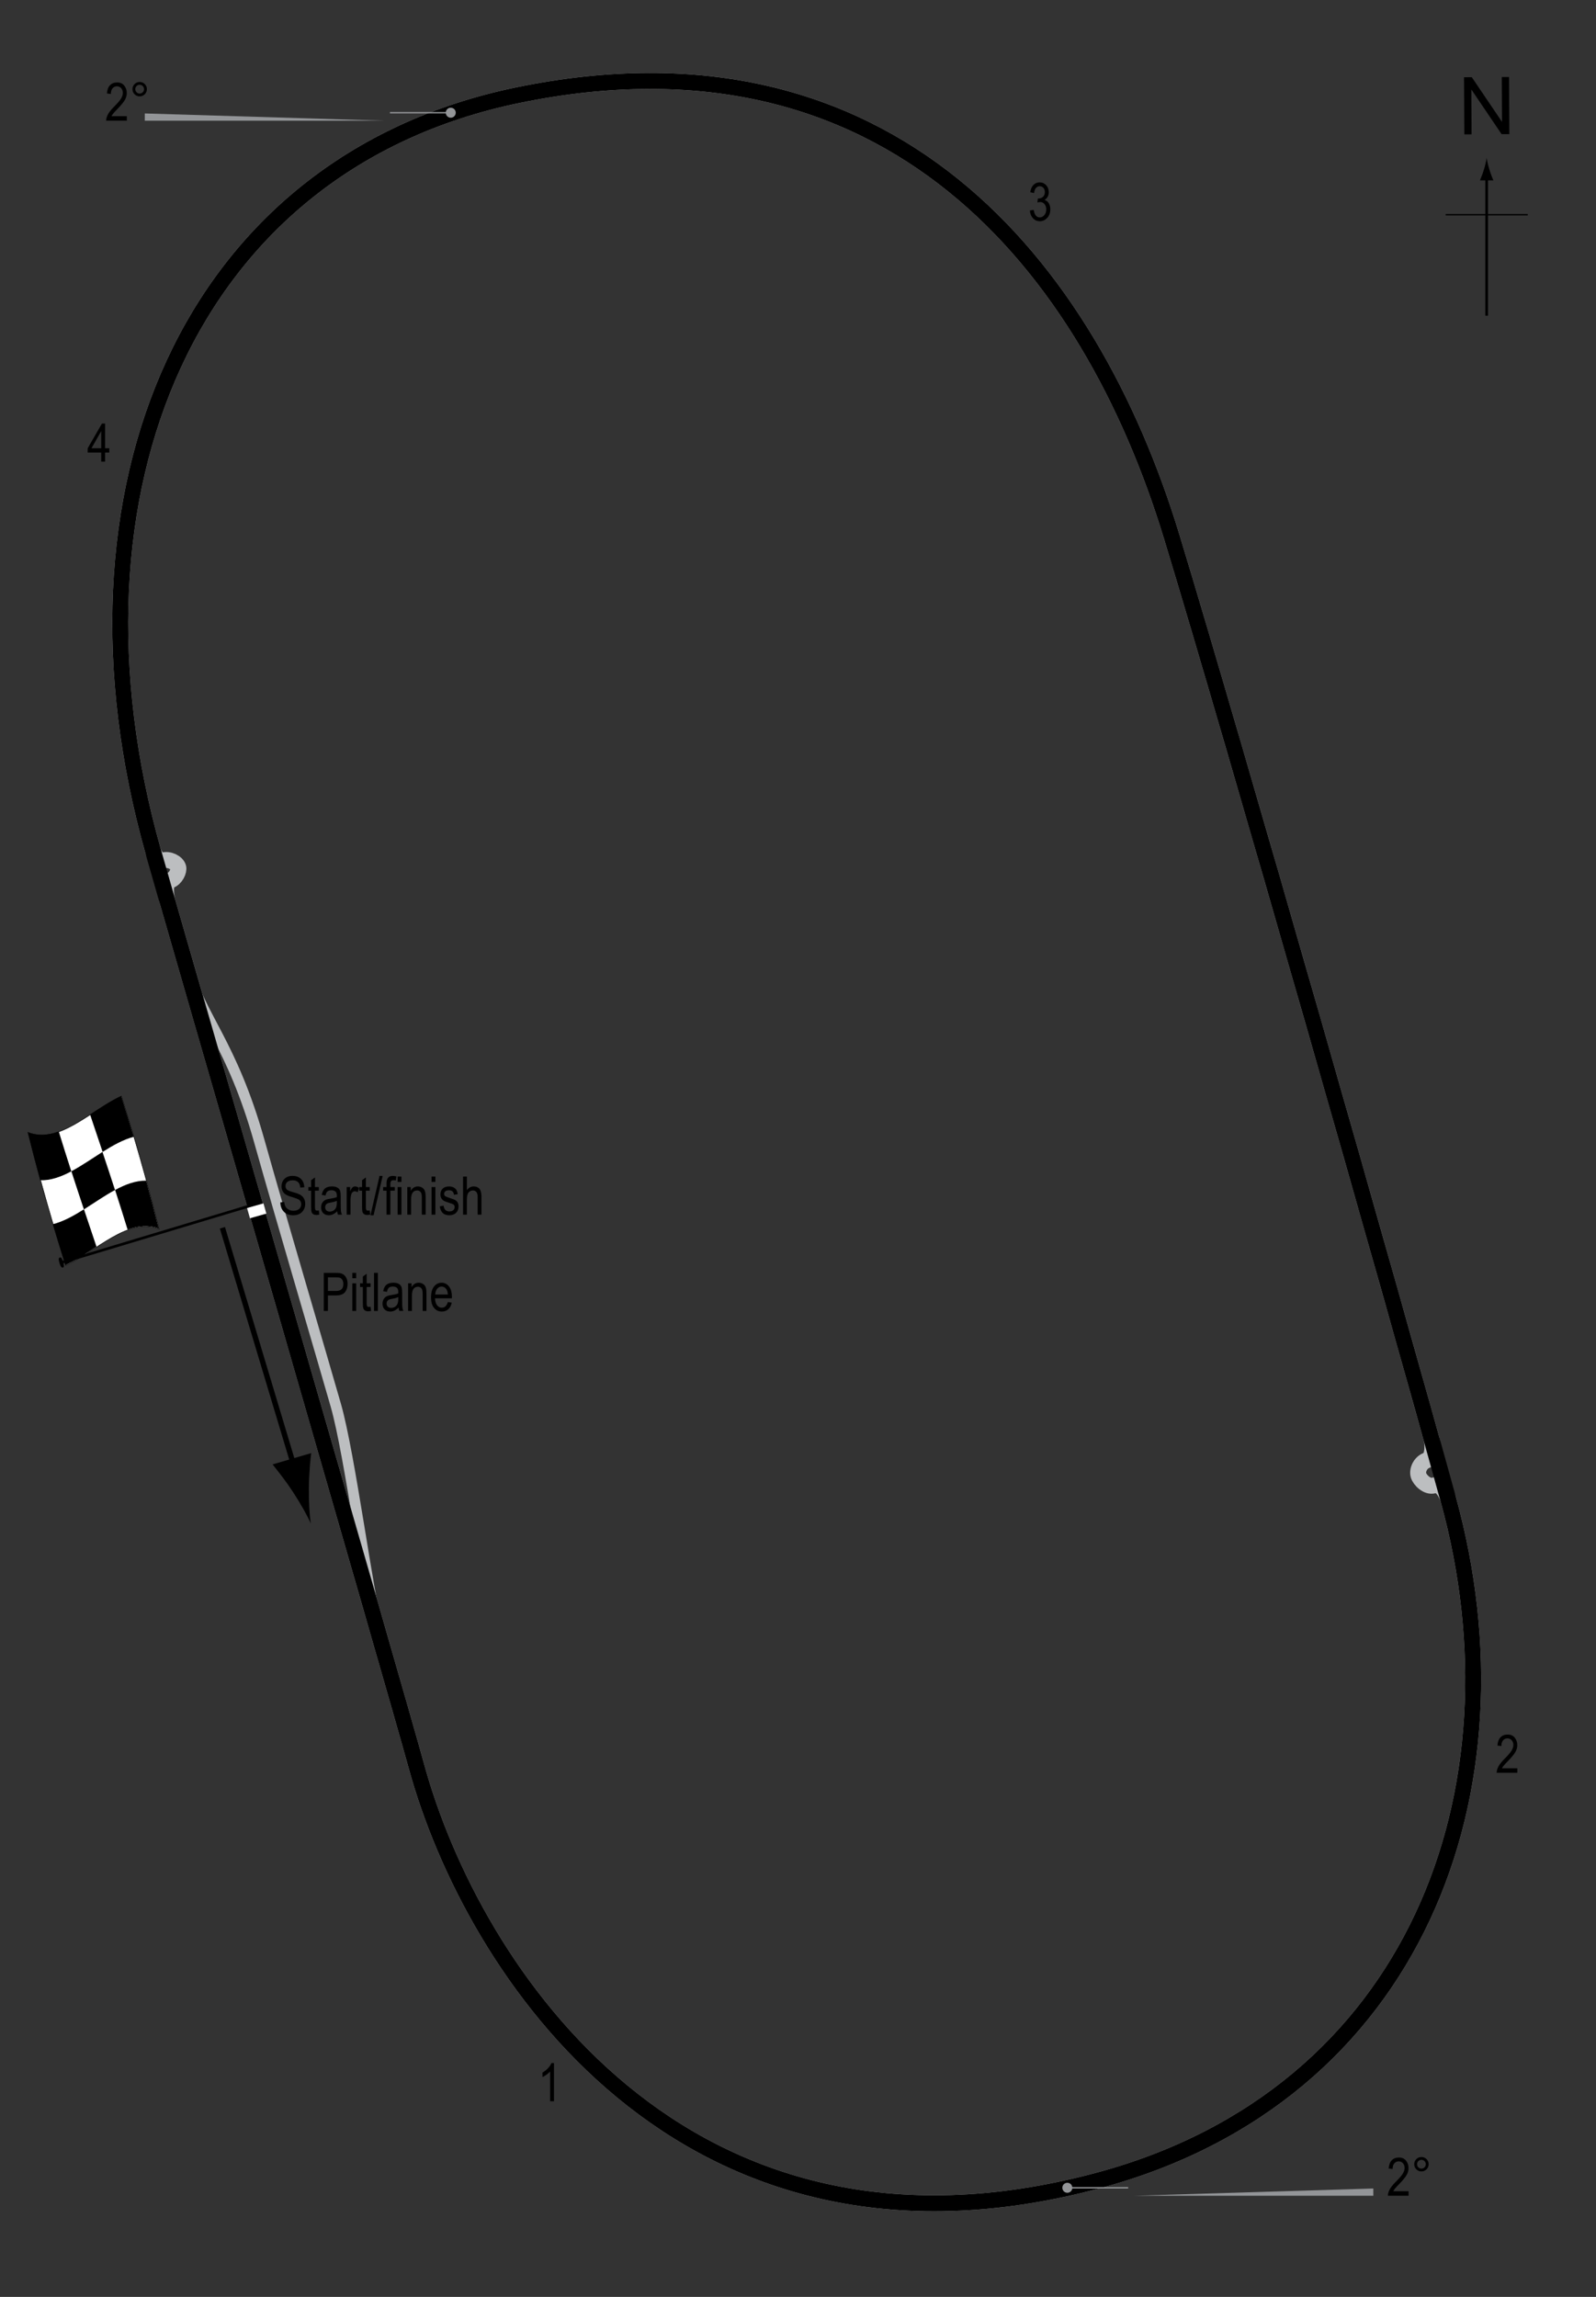 <?xml version="1.0" encoding="utf-8"?>
<!-- Generator: Adobe Illustrator 14.0.0, SVG Export Plug-In . SVG Version: 6.00 Build 43363)  -->
<!DOCTYPE svg PUBLIC "-//W3C//DTD SVG 1.1//EN" "http://www.w3.org/Graphics/SVG/1.1/DTD/svg11.dtd">
<svg version="1.1" xmlns="http://www.w3.org/2000/svg" xmlns:xlink="http://www.w3.org/1999/xlink" x="0px" y="0px" width="300px"
	 height="431.747px" viewBox="0 0 300 431.747" enable-background="new 0 0 300 431.747" xml:space="preserve">
<rect x="0" y="0" width="300" height="431.747" fill="#333333" stroke="none"/>
<g id="Pitlane">
	<path fill="none" stroke="#BCBEC0" stroke-width="2" d="M35.002,181.531c2.667,9.667,8.568,14.559,13.75,33
		c4.25,15.125,11.708,40.292,14.375,49.625s6.104,36.053,8,42.75"/>
</g>
<g id="Oval_with_chicanes">
	<path fill="none" stroke="#BCBEC0" stroke-width="3" d="M28.752,159.906c0.127,0.453,0.898,2.147,1.917,1.833
		c1.117-0.344,2.579,0.405,2.833,1.292c0.193,0.676-0.48,2.104-1.5,2.458c-1.201,0.418-0.799,2.984-0.441,4.23
		c10.371,36.068,43.68,151.146,46.691,162.187c10.5,38.5,50.074,98.78,128,78c60-16,81-73.5,66-128
		c-0.245-0.89-1.25-3.125-2.75-2.688c-1.225,0.357-2.621-1.022-2.875-1.938c-0.263-0.949,0.37-2.416,1.625-2.813
		c1.127-0.356,1.12-2.957,0.826-4.009c-12.525-44.915-38.188-134.549-48.826-169.553c-15.5-51-53-97.5-123-83
		C35.38,30.722,9.752,92.406,28.752,159.906z"/>
</g>
<g id="Oval">
	<path fill="none" stroke="#000000" stroke-width="3" d="M28.752,159.906c3.686,13.093,46.084,159.477,49.5,172
		c10.5,38.5,50.074,98.78,128,78c60-16,81-73.5,66-128c-10.718-38.941-40.356-142.689-52-181c-15.5-51-53-97.5-123-83
		C35.38,30.722,9.752,92.406,28.752,159.906z"/>
</g>
<g id="Startline">
	<line fill="none" stroke="#FFFFFF" stroke-width="2" x1="46.711" y1="228.031" x2="49.794" y2="227.156"/>
</g>
<g id="Flag_x2C__North">
	<g>
		<g>
			<path fill="#FFFFFF" stroke="#000000" stroke-width="0.1" d="M22.824,206.042c2.359,7.458,4.717,15.517,7.076,24.986
				c-5.846-2.277-11.691,4.107-17.537,6.822c-2.359-7.455-4.718-15.507-7.077-24.968C11.132,215.137,16.978,208.746,22.824,206.042z
				"/>
			<path d="M15.781,227.311c0.786,2.356,1.572,4.689,2.358,7.029c-1.949,1.265-3.897,2.573-5.846,3.468
				c-0.786-2.489-1.572-5.045-2.358-7.699C11.884,229.621,13.833,228.536,15.781,227.311z"/>
			<path d="M27.476,221.93c0.787,2.867,1.573,5.859,2.359,9.008c-1.949-0.738-3.897-0.519-5.846,0.202
				c-0.786-2.56-1.571-5.039-2.357-7.466C23.581,222.624,25.528,221.891,27.476,221.93z"/>
			<path d="M19.26,216.526c0.787,2.354,1.573,4.729,2.359,7.155c-1.949,1.051-3.897,2.418-5.846,3.644
				c-0.786-2.356-1.572-4.735-2.358-7.167C15.363,219.121,17.312,217.758,19.26,216.526z"/>
			<path d="M22.776,206.003c0.787,2.484,1.573,5.035,2.359,7.682c-1.949,0.506-3.897,1.602-5.846,2.832
				c-0.787-2.354-1.573-4.687-2.36-7.027C18.879,208.227,20.828,206.912,22.776,206.003z"/>
			<path d="M11.045,212.686c0.787,2.569,1.573,5.055,2.359,7.488c-1.948,1.035-3.897,1.744-5.845,1.67
				c-0.786-2.88-1.572-5.887-2.357-9.052C7.15,213.571,9.098,213.383,11.045,212.686z"/>
		</g>
	</g>
	<line fill="#FFFFFF" stroke="#000000" stroke-width="0.5" x1="11.304" y1="237.382" x2="46.51" y2="226.79"/>
	<path d="M11.26,236.367c0.186-0.056,0.337-0.019,0.592,0.825c0.251,0.843,0.163,1.003-0.023,1.061
		c-0.188,0.053-0.398-0.015-0.65-0.859C10.924,236.551,11.073,236.422,11.26,236.367z"/>
	<g>
		<line fill="none" stroke="#000000" x1="41.808" y1="230.779" x2="55.571" y2="276.638"/>
		<path d="M55.089,280.468c-1.414-2.168-2.527-3.523-3.851-5.209l7.261-2.12c-0.123,0.777-0.419,3.875-0.443,6.463
			c-0.025,2.773,0.122,5.239,0.371,6.791C57.802,284.951,56.601,282.792,55.089,280.468z"/>
	</g>
	<g>
		<g>
			<g>
				<line fill="none" stroke="#000000" stroke-width="0.5" x1="279.446" y1="59.341" x2="279.446" y2="33.058"/>
				<path d="M278.933,31.877c-0.249,0.827-0.479,1.364-0.746,2.027h2.523c-0.113-0.237-0.496-1.2-0.746-2.027
					c-0.268-0.885-0.45-1.687-0.516-2.207C279.383,30.19,279.201,30.992,278.933,31.877z"/>
			</g>
		</g>
	</g>
	<line fill="none" stroke="#000000" stroke-width="0.25" x1="271.741" y1="40.366" x2="287.176" y2="40.366"/>
	<g>
		<path d="M275.252,25.257l-0.058-10.737l1.458-0.008l5.684,8.4l-0.045-8.43l1.363-0.007l0.057,10.737l-1.457,0.008l-5.686-8.407
			l0.045,8.438L275.252,25.257z"/>
	</g>
</g>
<g id="Labels_without_chicane">
	<g>
		<path d="M60.858,246.413v-7.158h2.212c0.521,0,0.905,0.045,1.152,0.137c0.339,0.124,0.608,0.353,0.811,0.688
			s0.303,0.747,0.303,1.235c0,0.645-0.164,1.17-0.493,1.577s-0.896,0.61-1.704,0.61h-1.504v2.91H60.858z M61.635,242.658h1.519
			c0.479,0,0.828-0.108,1.05-0.325s0.332-0.543,0.332-0.979c0-0.283-0.055-0.526-0.163-0.728c-0.109-0.202-0.241-0.34-0.396-0.415
			c-0.154-0.075-0.434-0.112-0.837-0.112h-1.504V242.658z"/>
		<path d="M66.229,240.265v-1.011h0.718v1.011H66.229z M66.229,246.413v-5.186h0.718v5.186H66.229z"/>
		<path d="M69.652,245.626l0.098,0.776c-0.198,0.052-0.378,0.078-0.537,0.078c-0.251,0-0.452-0.05-0.605-0.149
			s-0.258-0.235-0.315-0.408c-0.057-0.172-0.085-0.516-0.085-1.03v-2.983H67.68v-0.684h0.527v-1.284l0.718-0.527v1.812h0.728v0.684
			h-0.728v3.032c0,0.28,0.021,0.46,0.063,0.542c0.062,0.117,0.178,0.176,0.347,0.176C69.416,245.661,69.522,245.649,69.652,245.626z
			"/>
		<path d="M70.307,246.413v-7.158h0.718v7.158H70.307z"/>
		<path d="M74.921,245.773c-0.241,0.25-0.491,0.439-0.752,0.566s-0.53,0.19-0.811,0.19c-0.442,0-0.796-0.133-1.06-0.4
			s-0.396-0.626-0.396-1.079c0-0.299,0.062-0.565,0.186-0.796s0.293-0.412,0.508-0.542s0.54-0.226,0.977-0.288
			c0.586-0.086,1.016-0.188,1.289-0.308l0.005-0.225c0-0.355-0.063-0.604-0.19-0.747c-0.179-0.208-0.454-0.313-0.825-0.313
			c-0.335,0-0.586,0.069-0.752,0.208s-0.288,0.4-0.366,0.783l-0.708-0.117c0.101-0.557,0.306-0.962,0.612-1.216
			c0.309-0.254,0.748-0.381,1.321-0.381c0.446,0,0.796,0.084,1.05,0.251s0.414,0.375,0.48,0.623
			c0.067,0.248,0.101,0.609,0.101,1.084v1.172c0,0.82,0.016,1.337,0.046,1.55c0.031,0.213,0.093,0.421,0.184,0.623h-0.752
			C74.992,246.233,74.943,246.021,74.921,245.773z M74.862,243.81c-0.264,0.13-0.656,0.241-1.177,0.332
			c-0.303,0.052-0.515,0.111-0.635,0.178s-0.214,0.161-0.28,0.283c-0.067,0.122-0.101,0.263-0.101,0.422
			c0,0.248,0.076,0.445,0.229,0.593s0.364,0.222,0.635,0.222c0.257,0,0.49-0.067,0.701-0.2c0.209-0.133,0.366-0.312,0.471-0.535
			s0.156-0.548,0.156-0.974V243.81z"/>
		<path d="M76.713,246.413v-5.186h0.649v0.732c0.156-0.285,0.347-0.498,0.572-0.638c0.227-0.141,0.485-0.211,0.778-0.211
			c0.227,0,0.438,0.045,0.631,0.134s0.35,0.207,0.468,0.352c0.119,0.145,0.207,0.333,0.266,0.564s0.088,0.586,0.088,1.064v3.188
			h-0.718v-3.158c0-0.381-0.032-0.66-0.098-0.836c-0.065-0.176-0.167-0.312-0.306-0.408c-0.138-0.096-0.298-0.144-0.48-0.144
			c-0.345,0-0.62,0.129-0.825,0.386s-0.308,0.699-0.308,1.325v2.835H76.713z"/>
		<path d="M84.179,244.743l0.742,0.112c-0.124,0.553-0.348,0.971-0.672,1.252c-0.323,0.282-0.725,0.422-1.203,0.422
			c-0.603,0-1.09-0.229-1.463-0.686c-0.372-0.458-0.559-1.117-0.559-1.98c0-0.895,0.188-1.578,0.564-2.048
			c0.375-0.47,0.852-0.706,1.428-0.706c0.55,0,1.009,0.231,1.377,0.693s0.552,1.131,0.552,2.007l-0.005,0.234h-3.174
			c0.029,0.583,0.164,1.022,0.405,1.318s0.534,0.444,0.879,0.444C83.591,245.807,83.967,245.452,84.179,244.743z M81.811,243.322
			h2.373c-0.032-0.449-0.129-0.785-0.288-1.006c-0.231-0.322-0.525-0.483-0.884-0.483c-0.322,0-0.598,0.134-0.825,0.403
			S81.833,242.866,81.811,243.322z"/>
	</g>
	<g>
		<path d="M52.697,226.007l0.732-0.078c0.039,0.394,0.128,0.701,0.266,0.92c0.139,0.22,0.337,0.396,0.594,0.53s0.547,0.2,0.869,0.2
			c0.462,0,0.821-0.113,1.076-0.338c0.256-0.226,0.384-0.519,0.384-0.88c0-0.211-0.046-0.396-0.14-0.553
			c-0.092-0.158-0.232-0.287-0.42-0.388c-0.187-0.101-0.591-0.243-1.213-0.427c-0.554-0.165-0.947-0.33-1.182-0.496
			s-0.417-0.377-0.547-0.632s-0.195-0.544-0.195-0.867c0-0.58,0.188-1.053,0.562-1.421s0.879-0.552,1.514-0.552
			c0.437,0,0.817,0.086,1.146,0.259c0.326,0.172,0.58,0.42,0.762,0.742c0.18,0.322,0.277,0.702,0.29,1.138l-0.747,0.068
			c-0.039-0.465-0.178-0.811-0.418-1.035c-0.238-0.225-0.575-0.337-1.008-0.337c-0.439,0-0.774,0.099-1.006,0.295
			s-0.347,0.452-0.347,0.764c0,0.29,0.085,0.514,0.254,0.674c0.169,0.159,0.55,0.321,1.143,0.484c0.579,0.16,0.985,0.299,1.22,0.417
			c0.358,0.183,0.628,0.423,0.811,0.721c0.183,0.298,0.274,0.653,0.274,1.066c0,0.41-0.096,0.783-0.288,1.119
			c-0.192,0.337-0.453,0.593-0.783,0.769c-0.331,0.175-0.729,0.263-1.194,0.263c-0.726,0-1.305-0.218-1.735-0.654
			C52.937,227.344,52.713,226.753,52.697,226.007z"/>
		<path d="M59.928,227.526l0.098,0.776c-0.198,0.052-0.378,0.078-0.537,0.078c-0.251,0-0.452-0.05-0.605-0.149
			s-0.258-0.235-0.315-0.408c-0.057-0.172-0.085-0.516-0.085-1.03v-2.983h-0.527v-0.684h0.527v-1.284l0.718-0.527v1.812h0.728v0.684
			h-0.728v3.032c0,0.28,0.021,0.46,0.063,0.542c0.062,0.117,0.178,0.176,0.347,0.176C59.692,227.56,59.798,227.549,59.928,227.526z"
			/>
		<path d="M63.375,227.672c-0.241,0.25-0.491,0.439-0.752,0.566s-0.53,0.19-0.811,0.19c-0.442,0-0.796-0.133-1.06-0.4
			s-0.396-0.626-0.396-1.079c0-0.299,0.062-0.565,0.186-0.796s0.293-0.412,0.508-0.542s0.54-0.226,0.977-0.288
			c0.586-0.086,1.016-0.188,1.289-0.308l0.005-0.225c0-0.355-0.063-0.604-0.19-0.747c-0.179-0.208-0.454-0.313-0.825-0.313
			c-0.335,0-0.586,0.069-0.752,0.208s-0.288,0.4-0.366,0.783l-0.708-0.117c0.101-0.557,0.305-0.962,0.613-1.216
			c0.307-0.254,0.747-0.381,1.32-0.381c0.446,0,0.796,0.084,1.05,0.251s0.414,0.375,0.481,0.623c0.066,0.248,0.1,0.609,0.1,1.084
			v1.172c0,0.82,0.016,1.337,0.047,1.55c0.03,0.213,0.092,0.421,0.183,0.623h-0.752C63.447,228.133,63.398,227.92,63.375,227.672z
			 M63.317,225.709c-0.264,0.13-0.656,0.241-1.177,0.332c-0.303,0.052-0.515,0.111-0.635,0.178s-0.214,0.161-0.281,0.283
			c-0.066,0.122-0.1,0.263-0.1,0.422c0,0.248,0.076,0.445,0.229,0.593s0.364,0.222,0.635,0.222c0.257,0,0.491-0.067,0.7-0.2
			c0.211-0.133,0.367-0.312,0.472-0.535s0.156-0.548,0.156-0.974V225.709z"/>
		<path d="M65.167,228.312v-5.186h0.649v0.786c0.166-0.365,0.318-0.606,0.456-0.725c0.139-0.119,0.294-0.178,0.467-0.178
			c0.241,0,0.486,0.094,0.737,0.283l-0.244,0.815c-0.179-0.127-0.354-0.19-0.522-0.19c-0.153,0-0.293,0.054-0.42,0.161
			s-0.217,0.257-0.269,0.449c-0.091,0.335-0.137,0.692-0.137,1.069v2.715H65.167z"/>
		<path d="M69.499,227.526l0.098,0.776c-0.198,0.052-0.378,0.078-0.537,0.078c-0.251,0-0.452-0.05-0.605-0.149
			s-0.258-0.235-0.315-0.408c-0.057-0.172-0.085-0.516-0.085-1.03v-2.983h-0.527v-0.684h0.527v-1.284l0.718-0.527v1.812h0.728v0.684
			h-0.728v3.032c0,0.28,0.021,0.46,0.063,0.542c0.062,0.117,0.178,0.176,0.347,0.176C69.262,227.56,69.369,227.549,69.499,227.526z"
			/>
		<path d="M69.641,228.429l1.7-7.397h0.586l-1.705,7.397H69.641z"/>
		<path d="M72.658,228.312v-4.502h-0.64v-0.684h0.64v-0.552c0-0.407,0.042-0.712,0.127-0.916s0.215-0.359,0.39-0.466
			s0.394-0.161,0.658-0.161c0.206,0,0.431,0.031,0.676,0.093l-0.107,0.762c-0.149-0.033-0.291-0.049-0.425-0.049
			c-0.215,0-0.369,0.056-0.461,0.168c-0.094,0.112-0.14,0.326-0.14,0.642v0.479h0.83v0.684h-0.83v4.502H72.658z"/>
		<path d="M74.738,222.165v-1.011h0.718v1.011H74.738z M74.738,228.312v-5.186h0.718v5.186H74.738z"/>
		<path d="M76.559,228.312v-5.186h0.649v0.732c0.156-0.285,0.347-0.498,0.572-0.638c0.227-0.141,0.485-0.211,0.778-0.211
			c0.227,0,0.438,0.045,0.631,0.134s0.35,0.207,0.468,0.352c0.119,0.145,0.207,0.333,0.266,0.564s0.088,0.586,0.088,1.064v3.188
			h-0.718v-3.158c0-0.381-0.032-0.66-0.098-0.836c-0.065-0.176-0.167-0.312-0.306-0.408c-0.138-0.096-0.298-0.144-0.48-0.144
			c-0.345,0-0.62,0.129-0.825,0.386s-0.308,0.699-0.308,1.325v2.835H76.559z"/>
		<path d="M81.12,222.165v-1.011h0.718v1.011H81.12z M81.12,228.312v-5.186h0.718v5.186H81.12z"/>
		<path d="M82.663,226.759l0.718-0.137c0.042,0.366,0.157,0.639,0.346,0.816c0.188,0.179,0.438,0.268,0.75,0.268
			c0.313,0,0.554-0.077,0.724-0.232c0.171-0.155,0.256-0.351,0.256-0.588c0-0.205-0.073-0.365-0.22-0.479
			c-0.101-0.078-0.345-0.176-0.732-0.293c-0.56-0.172-0.935-0.319-1.123-0.439s-0.335-0.282-0.439-0.483s-0.156-0.431-0.156-0.688
			c0-0.443,0.142-0.802,0.425-1.079s0.676-0.415,1.177-0.415c0.315,0,0.594,0.057,0.832,0.171c0.24,0.114,0.423,0.267,0.55,0.459
			s0.215,0.467,0.264,0.825l-0.703,0.117c-0.065-0.566-0.373-0.85-0.923-0.85c-0.313,0-0.545,0.063-0.698,0.187
			c-0.153,0.125-0.229,0.285-0.229,0.479c0,0.191,0.073,0.342,0.22,0.453c0.089,0.064,0.35,0.168,0.783,0.311
			c0.597,0.189,0.982,0.34,1.157,0.453s0.312,0.266,0.409,0.46c0.097,0.194,0.146,0.425,0.146,0.692
			c0,0.496-0.157,0.897-0.471,1.203c-0.314,0.307-0.743,0.46-1.287,0.46C83.417,228.429,82.826,227.873,82.663,226.759z"/>
		<path d="M87.042,228.312v-7.158h0.718v2.568c0.169-0.238,0.36-0.416,0.573-0.535c0.214-0.119,0.449-0.178,0.706-0.178
			c0.452,0,0.81,0.144,1.071,0.432c0.263,0.288,0.394,0.816,0.394,1.584v3.286h-0.718v-3.286c0-0.449-0.08-0.771-0.239-0.967
			s-0.379-0.293-0.659-0.293c-0.313,0-0.578,0.125-0.799,0.376c-0.219,0.25-0.329,0.695-0.329,1.333v2.837H87.042z"/>
	</g>
	<g>
		<path d="M104.128,394.969h-0.723v-5.601c-0.166,0.195-0.389,0.395-0.669,0.598c-0.28,0.204-0.537,0.357-0.771,0.462v-0.85
			c0.397-0.228,0.748-0.507,1.052-0.835c0.305-0.328,0.519-0.649,0.643-0.962h0.469V394.969z"/>
	</g>
	<g>
		<path d="M285.211,332.38v0.845h-3.881c-0.01-0.342,0.094-0.725,0.309-1.148c0.217-0.424,0.613-0.923,1.189-1.5
			c0.674-0.671,1.115-1.19,1.324-1.557c0.207-0.367,0.313-0.708,0.313-1.024c0-0.365-0.107-0.662-0.32-0.892
			c-0.213-0.23-0.477-0.345-0.789-0.345c-0.334,0-0.609,0.124-0.824,0.373c-0.215,0.248-0.322,0.604-0.322,1.068l-0.742-0.093
			c0.051-0.687,0.246-1.204,0.582-1.55c0.338-0.347,0.781-0.52,1.332-0.52c0.598,0,1.051,0.202,1.359,0.605
			c0.307,0.404,0.461,0.862,0.461,1.376c0,0.456-0.119,0.892-0.361,1.31c-0.24,0.418-0.697,0.976-1.371,1.673
			c-0.43,0.439-0.707,0.739-0.834,0.899c-0.125,0.16-0.227,0.319-0.305,0.479H285.211z"/>
	</g>
	<g>
		<path d="M193.584,39.57l0.719-0.117c0.15,0.941,0.529,1.411,1.139,1.411c0.33,0,0.615-0.139,0.857-0.418
			c0.24-0.279,0.361-0.64,0.361-1.083c0-0.417-0.109-0.753-0.332-1.008c-0.221-0.254-0.492-0.381-0.814-0.381
			c-0.137,0-0.307,0.033-0.508,0.098l0.082-0.771l0.113,0.01c0.355,0,0.645-0.109,0.867-0.327c0.223-0.217,0.334-0.508,0.334-0.872
			c0-0.334-0.094-0.603-0.279-0.806S195.711,35,195.444,35c-0.277,0-0.512,0.106-0.703,0.32s-0.313,0.536-0.365,0.969l-0.717-0.156
			c0.09-0.612,0.295-1.074,0.615-1.387c0.318-0.313,0.705-0.469,1.156-0.469c0.477,0,0.879,0.176,1.211,0.527
			c0.332,0.352,0.498,0.794,0.498,1.328c0,0.325-0.07,0.613-0.211,0.863s-0.338,0.447-0.59,0.59
			c0.234,0.065,0.426,0.173,0.578,0.322c0.152,0.15,0.275,0.35,0.371,0.6c0.094,0.25,0.141,0.53,0.141,0.839
			c0,0.657-0.193,1.195-0.582,1.613c-0.387,0.418-0.852,0.627-1.391,0.627c-0.502,0-0.926-0.182-1.275-0.547
			C193.833,40.675,193.633,40.185,193.584,39.57z"/>
	</g>
	<g>
		<path d="M19.027,86.778v-1.714h-2.544v-0.806l2.676-4.639h0.591v4.639h0.796v0.806H19.75v1.714H19.027z M19.027,84.258v-3.228
			l-1.834,3.228H19.027z"/>
	</g>
</g>
<g id="Banking">
	<g>
		<g>
			<line fill="none" stroke="#939598" stroke-width="0.25" x1="212.063" y1="411.229" x2="200.629" y2="411.229"/>
			<circle fill="#939598" cx="200.629" cy="411.229" r="0.94"/>
		</g>
	</g>
	<polygon fill="#939598" points="213.146,412.729 258.146,412.729 258.141,411.368 	"/>
	<g>
		<path d="M264.772,411.884v0.845h-3.882c-0.01-0.342,0.094-0.725,0.311-1.148c0.216-0.423,0.612-0.923,1.188-1.5
			c0.674-0.671,1.115-1.189,1.323-1.556c0.208-0.367,0.313-0.708,0.313-1.024c0-0.365-0.106-0.662-0.32-0.892
			c-0.213-0.229-0.476-0.345-0.788-0.345c-0.335,0-0.61,0.124-0.825,0.372c-0.215,0.249-0.322,0.604-0.322,1.068l-0.742-0.093
			c0.052-0.687,0.246-1.203,0.584-1.551c0.336-0.346,0.78-0.52,1.33-0.52c0.599,0,1.053,0.202,1.359,0.605
			c0.309,0.403,0.462,0.861,0.462,1.376c0,0.455-0.12,0.893-0.361,1.311s-0.698,0.976-1.372,1.673
			c-0.43,0.439-0.707,0.739-0.832,0.899c-0.126,0.159-0.228,0.319-0.306,0.479H264.772z"/>
		<path d="M265.832,406.801c0-0.374,0.133-0.693,0.398-0.957c0.265-0.264,0.583-0.396,0.954-0.396c0.378,0,0.698,0.132,0.962,0.396
			s0.396,0.583,0.396,0.957s-0.133,0.694-0.397,0.959c-0.266,0.266-0.586,0.398-0.96,0.398c-0.371,0-0.689-0.132-0.954-0.396
			C265.964,407.5,265.832,407.179,265.832,406.801z M266.364,406.801c0,0.228,0.081,0.422,0.241,0.584
			c0.162,0.16,0.356,0.241,0.584,0.241c0.225,0,0.418-0.081,0.578-0.241c0.162-0.162,0.242-0.356,0.242-0.584
			s-0.08-0.422-0.242-0.584c-0.16-0.16-0.354-0.241-0.578-0.241c-0.228,0-0.422,0.081-0.584,0.241
			C266.445,406.379,266.364,406.574,266.364,406.801z"/>
	</g>
	<g>
		<g>
			<line fill="none" stroke="#939598" stroke-width="0.25" x1="73.296" y1="21.188" x2="84.729" y2="21.188"/>
			<circle fill="#939598" cx="84.729" cy="21.188" r="0.94"/>
		</g>
	</g>
	<polygon fill="#939598" points="72.213,22.688 27.213,22.688 27.218,21.326 	"/>
	<g>
		<path d="M23.839,21.843v0.845h-3.882c-0.01-0.342,0.094-0.725,0.311-1.148c0.216-0.423,0.612-0.923,1.188-1.5
			c0.674-0.671,1.115-1.189,1.323-1.556c0.208-0.367,0.313-0.708,0.313-1.024c0-0.365-0.106-0.662-0.32-0.892
			c-0.213-0.229-0.476-0.345-0.788-0.345c-0.335,0-0.61,0.124-0.825,0.372c-0.215,0.249-0.322,0.604-0.322,1.068l-0.742-0.093
			c0.052-0.687,0.246-1.203,0.584-1.551c0.336-0.346,0.78-0.52,1.33-0.52c0.599,0,1.053,0.202,1.359,0.605
			c0.309,0.403,0.462,0.861,0.462,1.376c0,0.455-0.12,0.893-0.361,1.311s-0.698,0.976-1.372,1.673
			c-0.43,0.439-0.707,0.739-0.832,0.899c-0.126,0.159-0.228,0.319-0.306,0.479H23.839z"/>
		<path d="M24.899,16.76c0-0.374,0.133-0.693,0.398-0.957c0.265-0.264,0.583-0.396,0.954-0.396c0.378,0,0.698,0.132,0.962,0.396
			s0.396,0.583,0.396,0.957s-0.133,0.694-0.397,0.959c-0.266,0.266-0.586,0.398-0.96,0.398c-0.371,0-0.689-0.132-0.954-0.396
			C25.032,17.458,24.899,17.138,24.899,16.76z M25.431,16.76c0,0.228,0.081,0.422,0.241,0.584c0.162,0.16,0.356,0.241,0.584,0.241
			c0.225,0,0.418-0.081,0.578-0.241c0.162-0.162,0.242-0.356,0.242-0.584s-0.08-0.422-0.242-0.584
			c-0.16-0.16-0.354-0.241-0.578-0.241c-0.228,0-0.422,0.081-0.584,0.241C25.512,16.338,25.431,16.533,25.431,16.76z"/>
	</g>
</g>
</svg>
